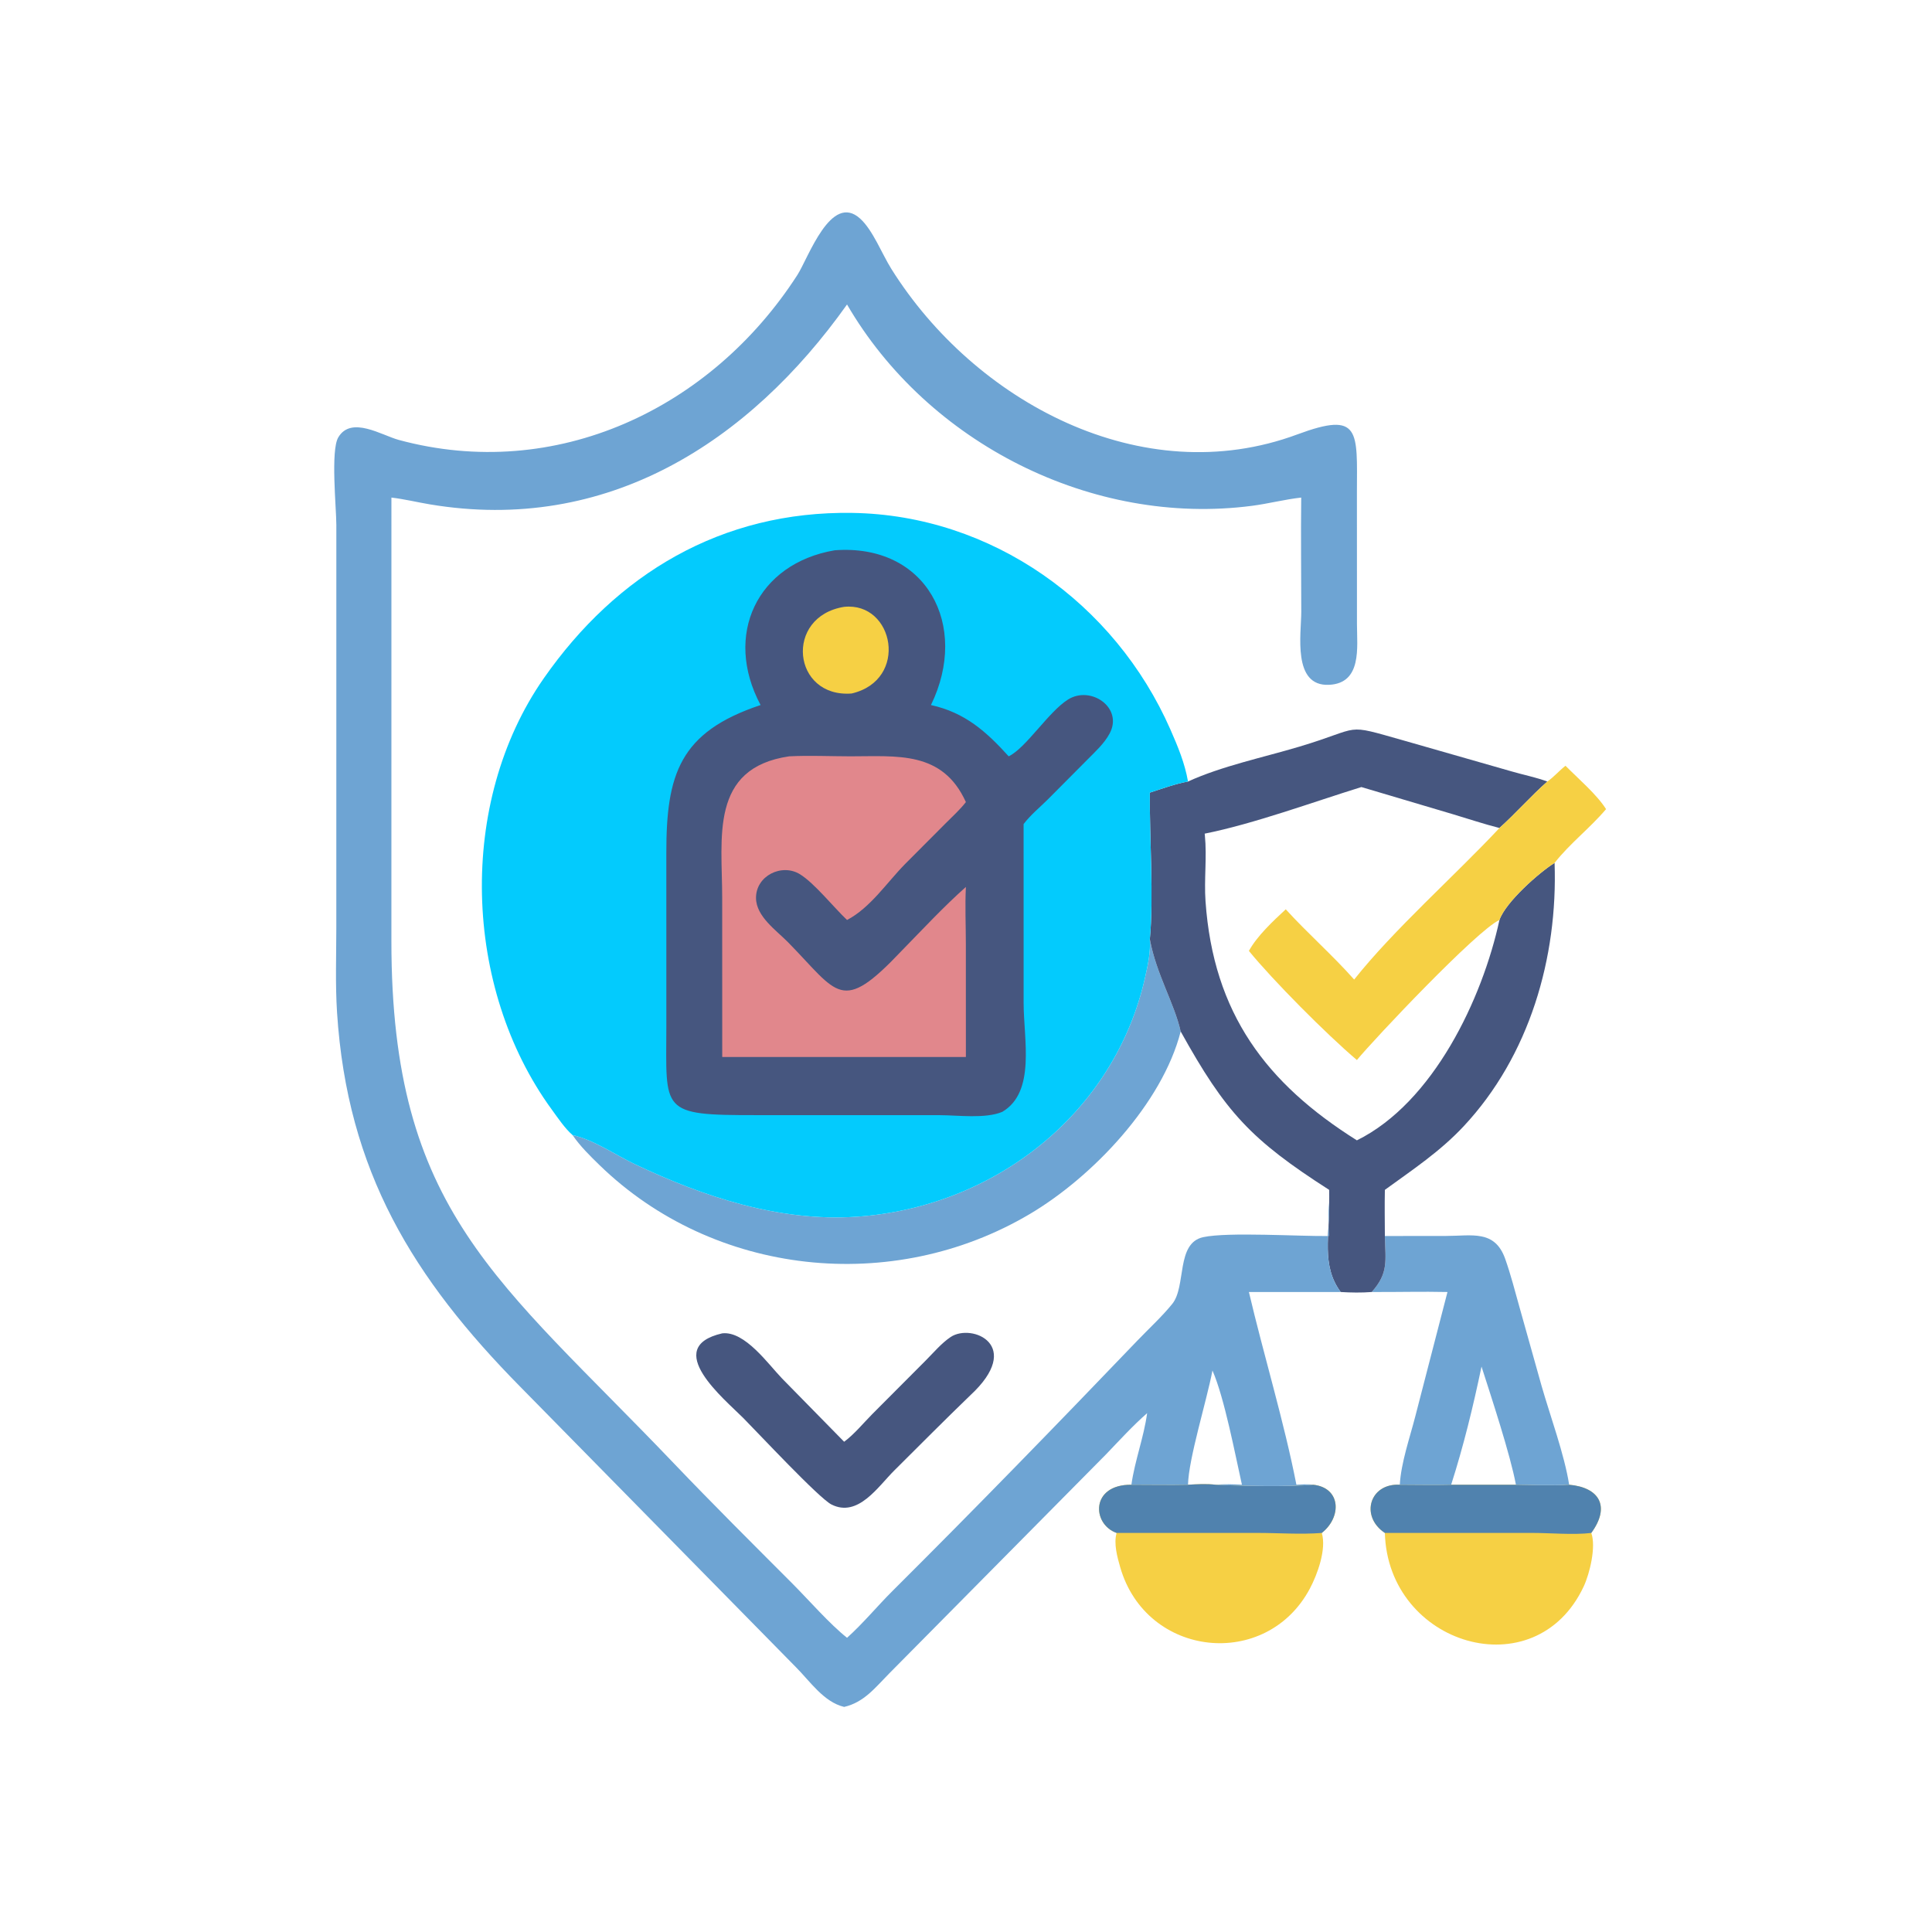 <?xml version="1.0" encoding="utf-8" ?>
<svg xmlns="http://www.w3.org/2000/svg" xmlns:xlink="http://www.w3.org/1999/xlink" width="512" height="512">
	<path fill="#46567F" d="M223.705 382.08C226.409 380.078 228.796 377.14 231.172 374.741L245.329 360.54C247.39 358.478 249.516 355.935 251.935 354.32C257.546 350.574 271.487 356.526 257.086 369.822C250.303 376.365 243.671 383.058 236.986 389.7C232.706 393.953 227.374 402.262 220.341 398.706C217.035 397.035 200.939 379.785 196.967 375.781C192.111 370.888 175.168 357.086 191.398 353.35C197.418 352.669 203.646 361.598 207.294 365.354L223.705 382.08Z"/>
	<path fill="#F6D044" d="M384.571 393.469L401.734 393.469C406.383 393.509 411.21 393.749 415.842 393.469C423.853 394.178 426.851 399.217 421.703 406.247C423.027 409.851 421.299 417.013 419.691 420.441C406.866 447.781 367.793 435.987 367.005 406.247C360.377 401.847 362.951 393.033 370.961 393.469C375.489 393.473 380.046 393.588 384.571 393.469Z"/>
	<path fill="#5082AE" d="M384.571 393.469L401.734 393.469C406.383 393.509 411.21 393.749 415.842 393.469C423.853 394.178 426.851 399.217 421.703 406.247C416.975 406.817 410.798 406.233 405.89 406.24L367.005 406.247C360.377 401.847 362.951 393.033 370.961 393.469C375.489 393.473 380.046 393.588 384.571 393.469Z"/>
	<path fill="#F6D044" d="M314.835 393.469C317.272 393.327 319.729 393.177 322.162 393.469C328.74 393.803 341.499 394.056 348.023 393.469C355.401 394.278 355.617 402.048 350.286 406.247C351.583 410.525 349.132 417.233 347.125 420.999C335.589 442.648 303.813 439.376 296.87 415.344C296.087 412.633 295.097 409.031 295.916 406.247C289.348 403.945 288.941 393.383 299.831 393.469C304.832 393.459 309.834 393.579 314.835 393.469Z"/>
	<path fill="#5082AE" d="M314.835 393.469C317.272 393.327 319.729 393.177 322.162 393.469C328.74 393.803 341.499 394.056 348.023 393.469C355.401 394.278 355.617 402.048 350.286 406.247C344.68 406.685 338.764 406.237 333.126 406.241L295.916 406.247C289.348 403.945 288.941 393.383 299.831 393.469C304.832 393.459 309.834 393.579 314.835 393.469Z"/>
	<path fill="#6EA4D3" d="M367.005 327.556L383.273 327.537C390.074 327.535 396.135 325.846 398.887 333.598C400.356 337.739 401.454 342.053 402.643 346.284L408.527 367.252C410.798 375.193 414.582 385.438 415.842 393.469C411.21 393.749 406.383 393.509 401.734 393.469L384.571 393.469C380.046 393.588 375.489 393.473 370.961 393.469C371.29 387.635 373.61 381.038 375.078 375.313L383.596 342.395C376.918 342.244 370.211 342.43 363.527 342.395C368.032 337.335 367.158 334.154 367.005 327.556ZM392.618 362.157C390.407 372.735 387.863 383.172 384.571 393.469L401.734 393.469C400.281 385.595 395.191 370.171 392.618 362.157Z"/>
	<path fill="#6EA4D3" d="M304.717 248.922C306.454 258.239 311.165 265.732 312.895 273.349C308.006 292.428 289.596 311.842 272.931 321.716C236.557 343.267 189.165 338.211 158.863 308.75C156.375 306.331 153.689 303.691 151.743 300.82C157.267 302.004 163.093 306.072 168.252 308.524C186.437 317.168 206.561 323.826 226.971 322.447C263.54 319.977 295.428 295.011 303.478 258.942C304.22 255.62 304.945 252.344 304.717 248.922Z"/>
	<path fill="#46567F" d="M314.835 207.112C323.817 203.002 334.879 200.704 344.405 197.852C361.459 192.747 355.696 191.635 371.999 196.243L400.564 204.421C403.69 205.336 407.02 205.987 410.063 207.112C405.637 211.035 401.748 215.488 397.37 219.429C393.237 218.374 389.178 217.02 385.092 215.795L360.783 208.578C347.979 212.543 332.27 218.327 319.253 220.926L319.302 221.382C319.875 227.119 319.067 233.041 319.475 238.849C321.56 268.577 335.57 287.108 359.589 302.204C379.841 292.195 392.843 264.71 397.37 243.803C399.014 239.041 407.953 231.173 411.981 228.676C412.854 253.792 405.328 279.824 387.872 298.487C381.586 305.206 374.396 309.95 367.005 315.327C366.923 319.401 366.984 323.481 367.005 327.556C367.158 334.154 368.032 337.335 363.527 342.395C360.817 342.607 358.007 342.56 355.297 342.395C350.048 335.351 352.455 327.079 352.242 318.739C352.28 317.604 352.248 316.462 352.242 315.327C331.473 302.015 324.781 294.76 312.895 273.349C311.165 265.732 306.454 258.239 304.717 248.922C305.794 237.717 304.6 221.745 304.717 210.056C308.032 208.986 311.407 207.742 314.835 207.112Z"/>
	<path fill="#F6D044" d="M414.871 202.936C418.119 206.228 423.203 210.568 425.621 214.427C421.381 219.448 416.069 223.482 411.981 228.676C407.953 231.173 399.014 239.041 397.37 243.803C391.352 246.56 364.186 275.34 359.589 280.922C351.511 274.067 337.291 259.756 330.971 251.999C333.151 248.029 337.395 244.071 340.736 240.977C346.572 247.38 353.12 253.103 358.867 259.589C369.422 246.292 385.491 232.133 397.37 219.429C401.748 215.488 405.637 211.035 410.063 207.112C411.831 205.878 413.189 204.25 414.871 202.936Z"/>
	<path fill="#6EA4D3" d="M223.705 452.35C218.28 451.053 214.68 445.57 210.914 441.806L137.989 367.622C109.494 338.734 92.046 310.453 89.323 268.36C88.838 260.856 89.125 253.271 89.127 245.754L89.133 139.073C89.13 134.61 87.588 119.405 89.642 115.919C93.064 110.113 101.166 115.364 105.701 116.591C147.199 127.821 188.362 108.485 211.312 72.873C214.217 68.365 220.214 50.875 227.964 57.947C231.338 61.025 233.717 67.27 236.219 71.263C258.233 106.396 302.605 130.438 343.829 115.117C360.651 108.866 359.641 114.217 359.596 130.479L359.608 165.457C359.619 171.517 360.978 181.057 352.236 181.483C342.423 181.962 344.851 167.954 344.851 162.093C344.852 152.018 344.714 141.935 344.836 131.861C340.457 132.345 336.165 133.479 331.789 134.048C289.476 139.553 245.839 117.46 224.474 80.692C198.533 117.211 160.829 141.531 113.888 133.655C110.498 133.087 107.144 132.261 103.729 131.861L103.725 249.413C103.707 321.088 132.076 339.105 178.548 387.769C188.85 398.558 199.426 409.077 209.964 419.635C214.312 423.99 219.843 430.365 224.474 434.029C228.667 430.283 232.49 425.634 236.517 421.626C258.275 399.967 280.122 377.497 301.389 355.302C304.439 352.118 307.891 348.965 310.659 345.551C314.431 340.897 311.592 329.418 318.874 327.856C325.494 326.436 344.576 327.682 352.242 327.556C352.065 324.606 351.897 321.684 352.242 318.739C352.455 327.079 350.048 335.351 355.297 342.395L330.971 342.395C334.893 359.094 340.323 376.873 343.559 393.469C345.039 393.402 346.554 393.246 348.023 393.469C341.499 394.056 328.74 393.803 322.162 393.469C319.729 393.177 317.272 393.327 314.835 393.469C309.834 393.579 304.832 393.459 299.831 393.469C300.746 387.013 303.133 380.911 304 374.5C300.159 377.872 296.689 381.689 293.153 385.375L235.661 443.471C231.987 447.183 228.991 451.151 223.705 452.35ZM321.316 363.194C319.813 371.128 314.984 386.554 314.835 393.469C317.272 393.327 319.729 393.177 322.162 393.469C324.488 393.259 326.797 393.347 329.124 393.469C327.308 385.378 324.494 370.479 321.316 363.194Z"/>
	<path fill="#03CBFD" d="M151.743 300.82C149.694 299.039 147.823 296.235 146.21 294.023C122.682 261.749 121.151 212.657 144.117 179.745C163.395 152.119 191.205 135.386 225.875 135.925C262.804 136.499 295.446 159.828 310.171 193.332C312.144 197.82 313.994 202.255 314.835 207.112C311.407 207.742 308.032 208.986 304.717 210.056C304.6 221.745 305.794 237.717 304.717 248.922C304.945 252.344 304.22 255.62 303.478 258.942C295.428 295.011 263.54 319.977 226.971 322.447C206.561 323.826 186.437 317.168 168.252 308.524C163.093 306.072 157.267 302.004 151.743 300.82Z"/>
	<path fill="#46567F" d="M221.195 145.833C245.492 143.994 257.012 165.749 246.713 186.842C255.711 188.827 261.328 193.825 267.317 200.435C271.939 198.195 277.848 188.64 283.043 185.378C289.086 181.584 297.739 187.563 294.052 194.405C292.591 197.117 290.188 199.262 288.051 201.431L277.655 211.886C275.495 214.019 273.12 215.962 271.265 218.383L271.269 265.788C271.272 275.441 274.544 289.381 265.612 294.654C261.085 296.541 253.866 295.536 249.021 295.53L200.625 295.522C174.681 295.557 176.578 294.688 176.588 271.916L176.584 226.025C176.576 205.311 180.013 194.01 201.566 186.842C191.66 168.302 200.623 149.334 221.195 145.833Z"/>
	<path fill="#F6D044" d="M223.705 160.82C236.962 159.44 240.958 180.237 225.691 183.785C209.963 184.976 207.748 163.391 223.705 160.82Z"/>
	<path fill="#E1878C" d="M209.136 200.435C214.484 200.163 219.986 200.429 225.349 200.434C237.772 200.444 249.776 198.905 255.971 212.56C254.415 214.572 252.424 216.355 250.63 218.165L239.844 228.986C235.028 233.882 230.648 240.578 224.474 243.803C220.916 240.427 215.826 234.042 212.001 231.685C207.191 228.72 200.297 232.083 200.35 237.996C200.394 242.909 205.775 246.58 208.87 249.738C222.185 263.322 222.879 268.962 238.915 251.999C244.511 246.288 249.993 240.362 255.971 235.048C255.719 240.029 255.96 245.126 255.962 250.123L255.971 280.111L191.398 280.111L191.387 237.834C191.388 222.051 187.989 203.533 209.136 200.435Z"/>
</svg>
